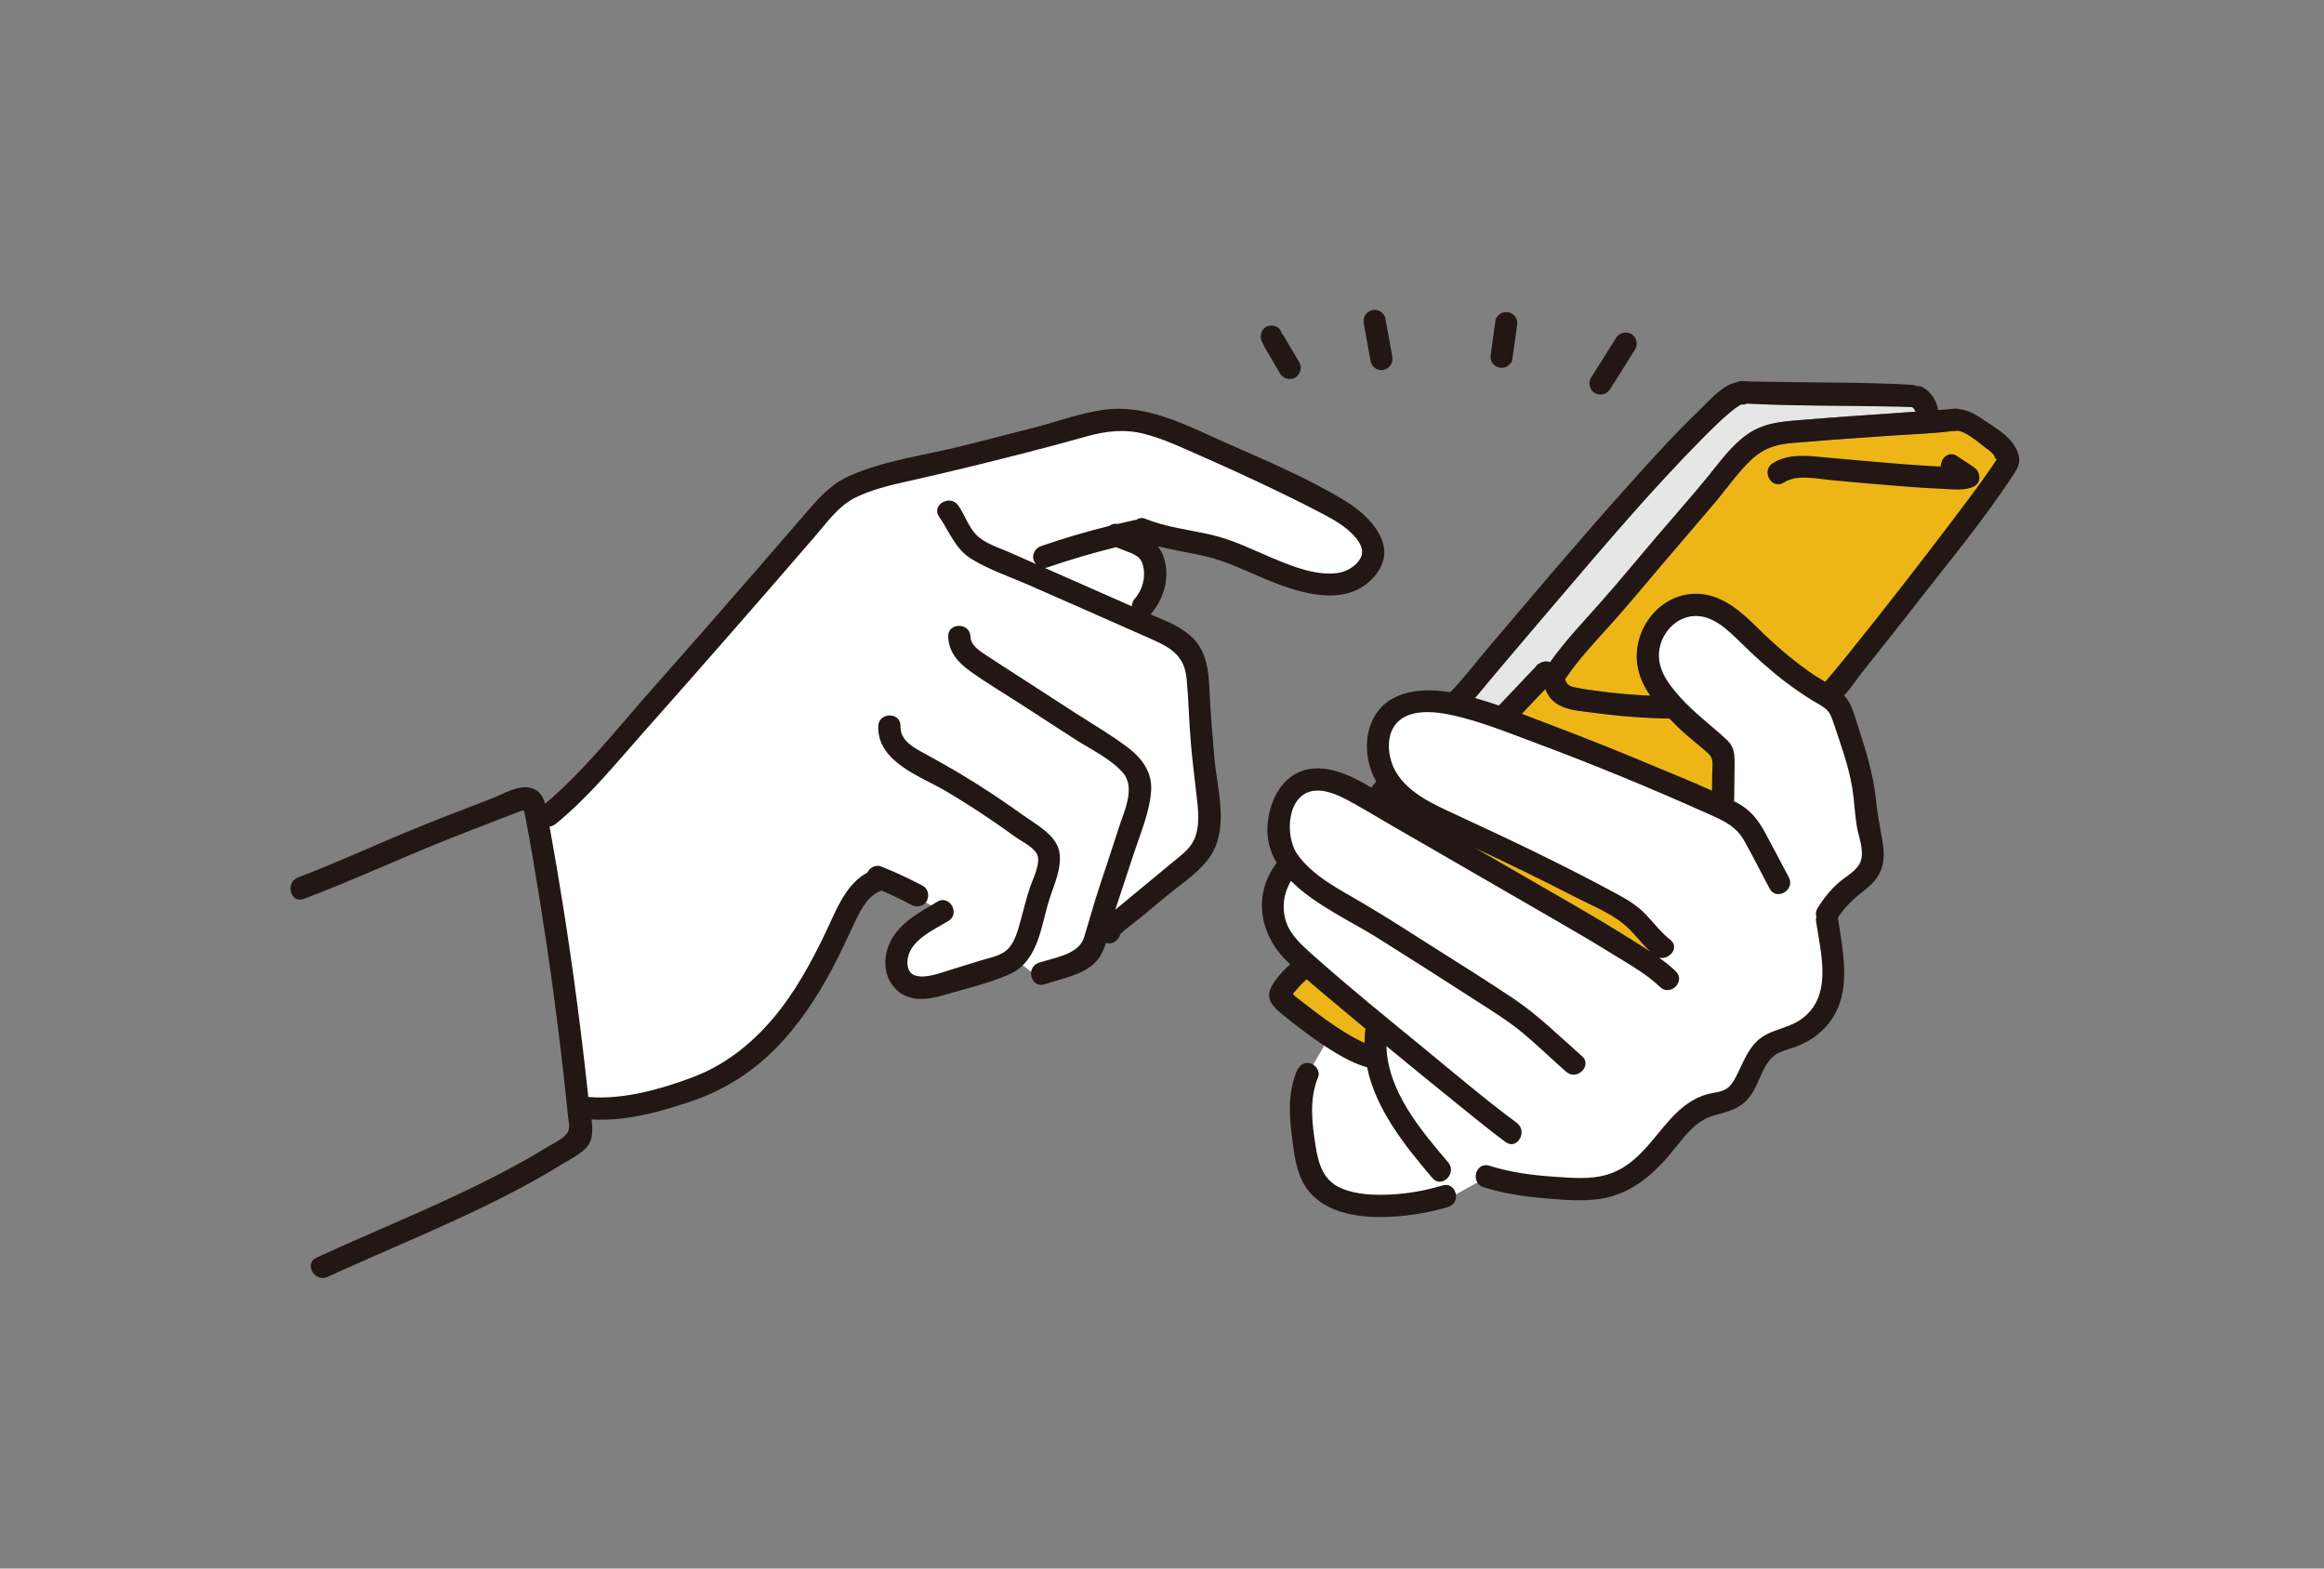 <svg width="120" height="81" viewBox="0 0 120 81" fill="none" xmlns="http://www.w3.org/2000/svg">
<rect x="0" y="0" width="120" height="81" fill="#808080" stroke="none"/>
<g clip-path="url(#clip0_2043_5165)">
<path d="M68.416 51.37C69.107 51.957 69.807 52.534 70.504 53.114C70.474 53.364 70.457 53.612 70.458 53.855C70.381 53.822 70.304 53.787 70.215 53.743C69.931 53.604 69.657 53.445 69.388 53.278C68.82 52.925 68.278 52.532 67.746 52.127C67.541 51.971 67.347 51.819 67.113 51.635C66.991 51.54 66.864 51.446 66.754 51.337C66.766 51.319 66.778 51.301 66.79 51.283C66.804 51.265 66.807 51.26 66.811 51.254C66.827 51.234 66.843 51.214 66.86 51.194C66.894 51.153 66.929 51.112 66.964 51.072C67.099 50.92 67.239 50.766 67.395 50.636C67.421 50.613 67.432 50.581 67.452 50.555C67.772 50.83 68.096 51.099 68.416 51.371V51.37Z" fill="#EEB517"/>
<path d="M81.279 46.29C82.099 46.714 83.079 47.105 83.802 47.683C84.335 48.109 84.72 48.684 85.22 49.145C84.855 48.906 84.483 48.678 84.123 48.451C83.24 47.894 82.343 47.359 81.439 46.837C79.677 45.818 77.915 44.8 76.152 43.781C77.875 44.589 79.589 45.416 81.279 46.29V46.29Z" fill="#EEB517"/>
<path d="M77.188 34.812C78.261 33.547 79.331 32.28 80.408 31.019C82.828 28.186 85.247 25.326 87.867 22.674C88.341 22.194 88.822 21.716 89.34 21.282C89.546 21.111 89.562 21.105 89.803 20.941C89.845 20.913 89.878 20.895 89.901 20.883C90.021 20.899 90.12 20.878 90.201 20.836C92.623 20.967 95.063 20.933 97.487 20.985C97.897 20.994 98.31 20.994 98.72 21.018C98.727 21.018 98.732 21.017 98.739 21.017C98.77 21.046 98.8 21.076 98.828 21.108C98.855 21.148 98.878 21.189 98.9 21.232C98.903 21.24 98.904 21.249 98.907 21.257C98.583 21.28 98.258 21.304 97.934 21.326C96.44 21.429 94.946 21.527 93.454 21.652C92.332 21.746 91.192 21.748 90.235 22.418C89.391 23.009 88.804 23.852 88.162 24.639C87.312 25.68 86.414 26.685 85.542 27.708C84.558 28.863 83.594 30.04 82.586 31.175C81.71 32.161 80.799 33.117 80.037 34.195C79.879 34.131 79.705 34.145 79.552 34.225C79.438 34.268 79.344 34.343 79.278 34.452C79.068 34.663 78.865 34.884 78.661 35.1C78.301 35.48 77.942 35.86 77.581 36.239C77.518 36.304 77.454 36.369 77.391 36.434C76.983 36.295 76.573 36.164 76.16 36.047C76.511 35.64 76.846 35.216 77.188 34.812V34.812Z" fill="#E6E6E6"/>
<path d="M88.206 38.904C88.505 39.174 88.416 39.481 88.411 39.873C88.407 40.193 88.403 40.513 88.4 40.832C87.319 40.343 86.209 39.901 85.122 39.445C83.544 38.783 81.954 38.148 80.354 37.539C79.765 37.315 79.173 37.086 78.578 36.862C78.663 36.771 78.747 36.679 78.833 36.589C79.152 36.252 79.471 35.915 79.791 35.578C79.82 35.644 79.844 35.712 79.876 35.774C80.011 36.033 80.212 36.243 80.465 36.39C80.98 36.687 81.646 36.718 82.221 36.796C83.541 36.977 84.869 37.081 86.201 37.104C86.359 37.266 86.519 37.425 86.675 37.578C87.16 38.053 87.704 38.451 88.206 38.904H88.206Z" fill="#EEB517"/>
<path d="M100.739 26.972C99.034 29.223 97.3 31.453 95.53 33.653C95.215 34.043 94.9 34.434 94.576 34.818C94.475 34.939 94.369 35.058 94.267 35.179C94.259 35.187 94.25 35.196 94.241 35.205C94.055 35.097 93.871 34.99 93.699 34.875C92.625 34.16 91.669 33.323 90.751 32.42C89.953 31.636 89.061 30.817 87.901 30.679C85.893 30.44 84.288 32.35 84.537 34.282C84.614 34.883 84.871 35.424 85.21 35.921C84.269 35.878 83.33 35.797 82.397 35.667C82.08 35.623 81.76 35.582 81.446 35.517C81.278 35.482 81.06 35.452 80.941 35.318C80.882 35.25 80.841 35.167 80.805 35.081C81.513 34.012 82.404 33.092 83.257 32.141C84.112 31.188 84.924 30.196 85.754 29.222C86.653 28.165 87.554 27.11 88.457 26.056C89.111 25.294 89.686 24.44 90.414 23.747C91.337 22.869 92.222 22.901 93.398 22.802C94.847 22.68 96.298 22.584 97.749 22.485C98.769 22.414 99.809 22.384 100.827 22.253C100.881 22.258 100.938 22.259 100.998 22.248C101.414 22.174 102.184 22.87 102.506 23.102C102.648 23.204 102.785 23.304 102.901 23.436C102.923 23.459 102.945 23.482 102.967 23.505C103.01 23.694 103.066 23.74 103.133 23.66C103.017 23.87 102.872 24.069 102.736 24.264C102.095 25.185 101.416 26.079 100.739 26.973L100.739 26.972Z" fill="#EEB517"/>
<path d="M88.925 38.926V41.255L74.927 36.265L73.185 36.15L71.595 36.782L71.231 39.463L72.725 41.493L76.46 43.178L82.09 45.84L85.594 48.809L85.498 49.881L70.96 41.385L68.668 40.138H67.1L65.984 42.43L66.233 44.9L65.711 46.978L66.568 48.809L71.058 52.597V54.714L68.556 53.693L67.275 55.894L67.072 59.145L68.556 61.748L70.742 62.209L74.69 61.946L76.709 60.83L80.189 61.365C81.16 61.332 83.118 61.255 83.185 61.215C83.252 61.174 84.406 60.45 84.975 60.093L86.514 58.537L87.619 57.048L89.526 56.73L91.049 54.136L92.873 53.768L94.413 52.095L94.731 49.819L94.262 47.46L95.249 46.439L96.554 44.615V43.628L96.203 40.549L95.801 38.24L94.848 36.232L91.618 34.274L89.577 32.216L88.004 31.078L86.665 31.381L85.477 32.667L85.243 34.711L88.105 37.789L88.925 38.926Z" fill="white"/>
<path d="M69.825 26.944L64.412 23.971L59.406 21.75L57.169 21.539L44.806 24.727L43.369 25.28L41.879 27.262L36.161 33.67L30.35 40.086L27.816 42.463L30.076 57.265H31.723L35.422 56.41L38.028 55.097L40.168 53.72L41.46 51.22L43.155 48.156L44.382 45.853L45.44 45.343L46.856 46.055L48.546 47.03L46.205 48.85V50.106L47.029 50.973L49.412 50.713L52.337 49.478L53.701 50.54L56.259 49.327L56.519 48.156L57.755 47.55L61.871 44.148L62.654 42.463L61.706 34.163L60.94 33.216L59.089 31.998L59.767 29.833L59.406 28.66L58.187 28.074L59.089 27.262L61.706 28.074L68.968 30.239L70.818 29.833L71.043 28.39L69.825 26.944Z" fill="white"/>
<path d="M62.45 35.621C62.41 34.683 62.322 33.735 61.654 33.014C61.072 32.385 60.197 32.056 59.401 31.727C59.406 31.722 59.412 31.721 59.416 31.716C60.099 30.94 60.425 29.81 60.098 28.803C60.026 28.582 59.917 28.384 59.784 28.206C60.577 28.415 61.391 28.531 62.196 28.714C63.309 28.968 64.318 29.477 65.366 29.914C67.118 30.644 69.596 31.453 71.022 29.7C72.243 28.2 70.751 26.655 69.47 25.873C67.518 24.681 65.332 23.768 63.245 22.842C61.252 21.958 59.178 20.835 56.931 21.17C55.736 21.348 54.561 21.779 53.392 22.084C52.182 22.399 50.968 22.701 49.756 23.01C47.791 23.512 45.69 23.756 43.829 24.591C42.843 25.034 42.215 25.789 41.523 26.592C40.704 27.542 39.883 28.491 39.06 29.438C37.209 31.568 35.348 33.691 33.478 35.806C31.771 37.736 30.127 39.838 28.147 41.506C28.043 41.143 27.865 40.827 27.448 40.698C26.801 40.498 25.977 41.008 25.398 41.231C23.728 41.874 22.055 42.514 20.407 43.212C18.737 43.92 17.085 44.669 15.388 45.312C14.703 45.571 15 46.682 15.693 46.419C18.363 45.409 20.95 44.192 23.608 43.152C24.269 42.893 24.93 42.636 25.593 42.381C25.96 42.239 26.328 42.096 26.697 41.957C27.103 41.805 27.047 41.764 27.129 42.192C27.409 43.657 27.653 45.13 27.89 46.602C28.367 49.575 28.773 52.559 29.108 55.551C29.187 56.253 29.262 56.956 29.333 57.659C29.379 58.122 29.49 58.373 29.123 58.69C28.865 58.912 28.523 59.075 28.232 59.253C27.084 59.954 25.896 60.587 24.689 61.18C21.948 62.527 19.113 63.67 16.34 64.946C15.669 65.255 16.252 66.245 16.92 65.938C19.629 64.692 22.395 63.572 25.077 62.266C26.413 61.615 27.728 60.917 28.992 60.134C29.466 59.841 30.256 59.497 30.479 58.946C30.608 58.629 30.596 58.219 30.547 57.809C32.289 57.92 34.146 57.404 35.767 56.846C37.389 56.287 38.825 55.382 40.033 54.163C41.235 52.949 42.185 51.507 42.983 50.003C43.405 49.209 43.768 48.39 44.158 47.581C44.462 46.95 44.823 46.237 45.518 45.988C45.533 45.995 45.549 46.001 45.564 46.008C45.737 46.082 45.908 46.159 46.078 46.239C46.413 46.395 46.742 46.56 47.068 46.734C47.333 46.875 47.705 46.81 47.854 46.528C47.995 46.261 47.931 45.893 47.648 45.742C46.941 45.365 46.212 45.032 45.469 44.734C45.34 44.682 45.141 44.724 45.027 44.792C44.931 44.848 44.84 44.948 44.792 45.056C43.672 45.658 43.195 46.965 42.662 48.085C41.902 49.682 41.044 51.268 39.891 52.62C38.768 53.937 37.404 55.014 35.773 55.627C34.121 56.248 32.163 56.804 30.377 56.648C30.034 53.42 29.611 50.201 29.108 46.994C28.882 45.554 28.637 44.117 28.378 42.683C28.483 42.671 28.588 42.631 28.686 42.552C30.376 41.187 31.762 39.469 33.198 37.85C34.681 36.179 36.159 34.502 37.631 32.82C39.128 31.109 40.62 29.393 42.105 27.671C42.723 26.956 43.294 26.128 44.16 25.7C45.003 25.283 45.94 25.061 46.854 24.857C48.88 24.404 50.891 23.912 52.903 23.396C53.963 23.125 55.02 22.843 56.073 22.546C57.081 22.261 58.044 22.142 59.073 22.403C60.133 22.673 61.146 23.168 62.145 23.605C63.152 24.045 64.152 24.502 65.145 24.972C66.136 25.441 67.122 25.922 68.094 26.429C68.78 26.786 69.509 27.166 70.008 27.775C70.225 28.04 70.428 28.387 70.288 28.735C70.095 29.217 69.522 29.537 69.031 29.596C67.926 29.728 66.737 29.251 65.74 28.834C64.705 28.402 63.704 27.89 62.607 27.631C61.448 27.358 60.265 27.243 59.153 26.794C58.958 26.715 58.796 26.751 58.677 26.846C58.657 26.848 58.638 26.844 58.619 26.848C58.32 26.912 58.021 26.983 57.723 27.054C57.563 27.027 57.394 27.064 57.266 27.163C56.085 27.456 54.917 27.8 53.766 28.196C53.473 28.297 53.279 28.59 53.365 28.903C53.388 28.985 53.433 29.061 53.492 29.126C53.035 28.924 52.579 28.723 52.122 28.522C51.56 28.274 50.843 28.063 50.404 27.611C49.998 27.192 49.815 26.58 49.483 26.105C49.064 25.502 48.068 26.076 48.492 26.684C49.043 27.477 49.311 28.346 50.178 28.875C51.095 29.435 52.18 29.795 53.162 30.228C55.285 31.165 57.412 32.094 59.532 33.038C60.512 33.474 61.161 33.906 61.271 35.047C61.376 36.133 61.391 37.23 61.486 38.317C61.562 39.197 61.663 40.068 61.768 40.944C61.862 41.729 61.999 42.69 61.627 43.425C61.401 43.872 60.95 44.196 60.574 44.508C60.063 44.931 59.552 45.353 59.041 45.776C58.56 46.173 58.079 46.571 57.599 46.969C57.595 46.971 57.592 46.974 57.589 46.976C57.907 46.003 58.229 45.032 58.55 44.059C58.891 43.027 59.373 41.907 59.44 40.813C59.497 39.866 58.952 39.144 58.231 38.598C57.362 37.939 56.401 37.386 55.486 36.794C54.5 36.155 53.514 35.517 52.528 34.878C52.002 34.538 51.472 34.204 50.951 33.857C50.605 33.627 50.123 33.338 50.109 32.873C50.086 32.136 48.937 32.133 48.96 32.873C48.985 33.674 49.473 34.213 50.096 34.662C50.945 35.274 51.858 35.812 52.737 36.381C53.658 36.977 54.578 37.573 55.498 38.169C56.3 38.688 57.352 39.177 57.985 39.908C58.655 40.683 58.025 41.938 57.76 42.776C57.439 43.791 57.095 44.798 56.763 45.81C56.481 46.67 56.245 47.538 55.979 48.401C55.701 49.305 54.429 49.449 53.634 49.719C52.938 49.956 53.237 51.066 53.94 50.827C54.807 50.532 56.043 50.334 56.654 49.59C56.864 49.334 56.999 49.025 57.104 48.7C57.269 48.745 57.448 48.715 57.587 48.616C57.736 48.51 57.818 48.379 57.845 48.233C58.164 47.939 58.534 47.679 58.862 47.408C59.343 47.011 59.824 46.613 60.305 46.215C61.079 45.575 62.068 44.956 62.585 44.07C63.437 42.612 62.837 40.669 62.703 39.103C62.605 37.942 62.499 36.784 62.45 35.62L62.45 35.621ZM53.948 29.328C53.99 29.325 54.031 29.319 54.072 29.305C55.242 28.902 56.429 28.553 57.63 28.256C57.879 28.366 58.139 28.452 58.391 28.555C58.397 28.559 58.479 28.595 58.484 28.597C58.516 28.613 58.547 28.629 58.578 28.646C58.625 28.671 58.669 28.7 58.714 28.727C58.726 28.734 58.731 28.738 58.737 28.743C58.773 28.774 58.806 28.806 58.84 28.839C58.848 28.847 58.858 28.858 58.865 28.866C58.896 28.91 58.921 28.957 58.948 29.003C58.955 29.017 58.962 29.03 58.968 29.044C58.97 29.048 58.969 29.047 58.971 29.053C59.005 29.146 59.03 29.24 59.049 29.336C59.051 29.348 59.059 29.4 59.061 29.413C59.065 29.452 59.068 29.49 59.069 29.529C59.074 29.625 59.072 29.721 59.065 29.818C59.065 29.829 59.059 29.88 59.058 29.894C59.052 29.932 59.045 29.971 59.037 30.008C59.017 30.103 58.991 30.196 58.961 30.287C58.948 30.326 58.934 30.364 58.918 30.403C58.913 30.413 58.894 30.454 58.886 30.471C58.843 30.557 58.796 30.641 58.743 30.722C58.721 30.755 58.698 30.788 58.675 30.82C58.666 30.829 58.608 30.899 58.604 30.904C58.502 31.02 58.445 31.165 58.442 31.31C57.559 30.92 56.676 30.531 55.793 30.141C55.178 29.87 54.563 29.599 53.948 29.328L53.948 29.328Z" fill="#221714"/>
<path d="M54.711 44.056C54.59 43.133 53.474 42.564 52.792 42.072C51.74 41.313 50.654 40.599 49.541 39.934C48.955 39.584 48.361 39.252 47.763 38.925C47.187 38.611 46.475 38.253 46.497 37.5C46.519 36.76 45.37 36.761 45.349 37.5C45.294 39.366 47.552 40.088 48.868 40.87C49.673 41.349 50.464 41.853 51.238 42.381C51.625 42.645 52.008 42.915 52.387 43.191C52.714 43.428 53.382 43.747 53.553 44.122C53.753 44.56 53.342 45.371 53.195 45.791C52.999 46.349 52.873 46.922 52.713 47.49C52.556 48.05 52.385 48.791 51.881 49.143C51.534 49.386 51.056 49.473 50.656 49.596C50.147 49.753 49.637 49.91 49.128 50.067C48.437 50.279 46.801 50.949 46.857 49.641C46.902 48.589 48.209 48.021 48.971 47.559C49.602 47.176 49.026 46.182 48.392 46.567C47.51 47.101 46.519 47.609 46.012 48.556C45.602 49.322 45.582 50.317 46.179 50.999C46.862 51.781 47.884 51.642 48.778 51.376C49.888 51.045 51.091 50.778 52.147 50.298C53.666 49.608 53.755 47.718 54.222 46.327C54.462 45.611 54.812 44.829 54.711 44.056Z" fill="#221714"/>
<path d="M104.163 23.298C103.868 22.595 103.218 22.211 102.612 21.806C102.122 21.477 101.699 21.175 101.159 21.128C101.078 21.102 100.988 21.093 100.889 21.107C100.914 21.104 100.97 21.098 100.843 21.111C100.763 21.119 100.683 21.127 100.603 21.134C100.426 21.15 100.248 21.163 100.071 21.177C100.064 21.132 100.058 21.087 100.048 21.043C100.017 20.902 99.958 20.765 99.892 20.638C99.827 20.51 99.736 20.393 99.641 20.287C99.543 20.178 99.423 20.086 99.301 20.008C99.209 19.95 99.088 19.936 98.974 19.943C98.902 19.904 98.819 19.878 98.722 19.873C96.222 19.726 93.7 19.768 91.196 19.713C90.786 19.704 90.373 19.705 89.963 19.681C89.843 19.674 89.745 19.7 89.664 19.746C88.946 19.86 88.147 20.799 87.716 21.213C86.504 22.377 85.372 23.625 84.249 24.875C81.699 27.713 79.236 30.628 76.771 33.539C76.151 34.271 75.557 35.062 74.881 35.748C73.936 35.59 72.956 35.587 72.08 35.986C71.044 36.457 70.544 37.532 70.581 38.637C70.602 39.297 70.782 39.86 71.062 40.355C70.994 40.433 70.929 40.513 70.866 40.595C70.846 40.621 70.832 40.649 70.814 40.675C69.905 40.135 68.925 39.63 67.886 39.685C66.399 39.763 65.62 41.09 65.463 42.442C65.369 43.251 65.559 43.949 65.925 44.564C64.736 46.094 64.985 48.104 66.314 49.495C66.415 49.601 66.521 49.701 66.626 49.803C66.613 49.812 66.598 49.817 66.585 49.828C66.271 50.091 65.987 50.428 65.76 50.767C65.633 50.955 65.534 51.169 65.531 51.4C65.527 51.759 65.844 52.08 66.101 52.292C66.997 53.029 67.939 53.746 68.931 54.348C69.448 54.662 70.003 54.953 70.59 55.114C71.032 57.272 72.522 59.146 73.964 60.836C74.444 61.399 75.254 60.584 74.776 60.024C73.342 58.343 71.647 56.329 71.59 54.023C72.797 55.019 74.009 56.008 75.226 56.99C76.056 57.66 76.881 58.343 77.74 58.976C78.335 59.415 78.909 58.419 78.319 57.984C76.702 56.791 75.003 55.345 73.388 54.02C71.524 52.49 69.644 50.971 67.844 49.366C67.4 48.971 66.924 48.559 66.615 48.049C66.142 47.265 66.188 46.256 66.663 45.494C67.905 46.74 69.822 47.608 71.121 48.428C72.834 49.51 74.548 50.592 76.249 51.693C77.067 52.222 77.903 52.738 78.653 53.362C79.415 53.998 80.124 54.695 80.871 55.348C81.425 55.833 82.24 55.024 81.683 54.536C80.524 53.521 79.44 52.434 78.156 51.572C76.837 50.687 75.491 49.844 74.149 48.996C72.876 48.192 71.616 47.368 70.316 46.608C69.167 45.935 67.756 45.225 66.98 44.102C66.332 43.164 66.436 40.973 67.886 40.834C68.456 40.779 69.058 41.042 69.549 41.3C70.266 41.678 70.959 42.109 71.661 42.514C74.558 44.189 77.455 45.863 80.353 47.538C81.32 48.097 82.284 48.659 83.233 49.25C84.069 49.77 85.003 50.278 85.715 50.968C86.246 51.483 87.06 50.671 86.528 50.156C86.264 49.901 85.969 49.674 85.665 49.456C86.197 49.588 86.75 48.926 86.244 48.529C85.769 48.156 85.413 47.681 85.001 47.245C84.553 46.77 84.043 46.465 83.473 46.156C82.135 45.429 80.776 44.739 79.408 44.07C77.998 43.381 76.576 42.717 75.153 42.057C74.042 41.542 72.732 40.971 72.081 39.87C71.659 39.156 71.517 37.995 72.121 37.335C72.922 36.46 74.546 36.803 75.536 37.065C76.818 37.404 78.063 37.905 79.303 38.369C80.764 38.915 82.216 39.484 83.659 40.075C85.232 40.72 86.793 41.393 88.343 42.091C89.098 42.432 89.654 42.687 90.075 43.438C90.526 44.244 90.942 45.071 91.375 45.887C91.721 46.54 92.713 45.96 92.367 45.307C91.965 44.55 91.569 43.79 91.162 43.036C90.788 42.345 90.376 41.807 89.669 41.443C89.623 41.42 89.576 41.4 89.531 41.377C89.539 41.338 89.544 41.297 89.545 41.254C89.552 40.642 89.563 40.03 89.567 39.418C89.57 38.951 89.539 38.557 89.18 38.221C88.379 37.469 87.508 36.84 86.766 36.016C86.084 35.259 85.443 34.4 85.727 33.328C85.928 32.569 86.564 31.921 87.36 31.823C88.378 31.698 89.206 32.519 89.872 33.173C90.612 33.898 91.367 34.59 92.194 35.216C92.634 35.548 93.088 35.863 93.555 36.156C93.775 36.294 94.025 36.41 94.229 36.571C94.493 36.779 94.575 37.035 94.68 37.348C95.047 38.44 95.465 39.581 95.647 40.721C95.749 41.36 95.77 42.01 95.872 42.649C95.962 43.209 96.277 43.922 96.073 44.483C95.901 44.956 95.351 45.232 94.987 45.541C94.535 45.926 94.164 46.391 93.853 46.895C93.757 47.05 93.746 47.202 93.788 47.334C93.766 47.411 93.76 47.497 93.774 47.59C94.035 49.328 94.678 51.581 92.876 52.718C92.188 53.152 91.333 53.178 90.725 53.762C90.246 54.221 90.015 54.844 89.727 55.425C89.607 55.667 89.481 55.93 89.283 56.119C88.977 56.413 88.549 56.4 88.161 56.505C87.405 56.71 86.781 57.209 86.262 57.779C85.274 58.865 84.484 60.211 82.992 60.657C82.1 60.924 81.152 60.825 80.236 60.765C79.103 60.691 77.99 60.54 76.904 60.199C76.197 59.976 75.895 61.085 76.599 61.306C77.607 61.623 78.648 61.784 79.699 61.874C80.658 61.956 81.653 62.053 82.61 61.912C84.255 61.669 85.431 60.608 86.437 59.355C86.991 58.666 87.576 57.866 88.467 57.613C89.305 57.374 89.925 57.268 90.442 56.499C90.834 55.914 90.983 55.128 91.487 54.622C91.807 54.3 92.264 54.221 92.676 54.072C93.106 53.917 93.5 53.71 93.856 53.42C95.76 51.873 95.225 49.514 94.899 47.396C95.208 46.918 95.581 46.523 96.03 46.168C96.465 45.824 96.893 45.494 97.111 44.965C97.326 44.443 97.285 43.891 97.186 43.346C97.062 42.666 96.938 42.006 96.868 41.315C96.732 39.987 96.334 38.729 95.925 37.462C95.753 36.931 95.616 36.327 95.218 35.911C95.602 35.519 95.929 34.987 96.234 34.609C97.18 33.437 98.111 32.252 99.037 31.064C100.718 28.906 102.497 26.766 103.989 24.471C104.25 24.07 104.367 23.786 104.163 23.3L104.163 23.298ZM66.682 51.458C66.682 51.458 66.683 51.457 66.683 51.456C66.686 51.5 66.685 51.512 66.682 51.458ZM68.418 51.375C69.11 51.961 69.809 52.538 70.507 53.119C70.477 53.369 70.46 53.616 70.46 53.86C70.384 53.827 70.306 53.791 70.218 53.748C69.934 53.608 69.659 53.45 69.391 53.283C68.823 52.93 68.281 52.536 67.749 52.131C67.544 51.975 67.349 51.823 67.115 51.64C66.993 51.544 66.867 51.451 66.757 51.342C66.769 51.324 66.78 51.305 66.793 51.288C66.807 51.269 66.81 51.265 66.814 51.259C66.83 51.239 66.846 51.218 66.863 51.198C66.897 51.157 66.932 51.117 66.967 51.077C67.101 50.924 67.242 50.771 67.397 50.64C67.424 50.618 67.435 50.586 67.455 50.559C67.775 50.834 68.099 51.104 68.418 51.375V51.375ZM81.284 46.294C82.104 46.719 83.083 47.109 83.807 47.688C84.339 48.113 84.725 48.688 85.225 49.15C84.86 48.91 84.487 48.682 84.127 48.455C83.244 47.898 82.347 47.364 81.444 46.841C79.681 45.823 77.919 44.804 76.157 43.786C77.88 44.594 79.594 45.42 81.284 46.295V46.294ZM89.901 20.887C89.897 20.888 89.898 20.888 89.893 20.89C89.897 20.889 89.898 20.888 89.901 20.886C89.901 20.886 89.901 20.886 89.901 20.886L89.901 20.887ZM89.914 20.881C89.931 20.873 89.932 20.872 89.914 20.881V20.881ZM77.19 34.816C78.262 33.551 79.332 32.284 80.41 31.023C82.83 28.189 85.248 25.33 87.869 22.677C88.343 22.197 88.824 21.719 89.342 21.286C89.547 21.114 89.564 21.108 89.805 20.945C89.847 20.916 89.88 20.898 89.903 20.887C90.023 20.902 90.122 20.881 90.202 20.84C92.624 20.97 95.065 20.936 97.489 20.989C97.899 20.998 98.312 20.997 98.722 21.021C98.728 21.022 98.734 21.02 98.74 21.021C98.772 21.049 98.802 21.08 98.83 21.111C98.857 21.151 98.88 21.193 98.902 21.235C98.904 21.244 98.906 21.252 98.909 21.261C98.584 21.284 98.26 21.308 97.936 21.33C96.442 21.432 94.948 21.531 93.456 21.655C92.334 21.749 91.194 21.751 90.236 22.422C89.393 23.012 88.806 23.855 88.163 24.643C87.313 25.684 86.416 26.689 85.544 27.712C84.559 28.867 83.596 30.043 82.588 31.178C81.712 32.165 80.801 33.121 80.038 34.199C79.88 34.135 79.707 34.148 79.554 34.228C79.44 34.272 79.346 34.347 79.28 34.455C79.069 34.667 78.867 34.888 78.663 35.103C78.303 35.483 77.944 35.864 77.583 36.242C77.52 36.308 77.456 36.373 77.393 36.438C76.985 36.298 76.575 36.168 76.162 36.05C76.513 35.644 76.848 35.22 77.19 34.816V34.816ZM88.208 38.907C88.507 39.177 88.418 39.485 88.413 39.876C88.409 40.196 88.406 40.516 88.402 40.836C87.321 40.346 86.211 39.904 85.124 39.448C83.546 38.786 81.956 38.151 80.356 37.543C79.767 37.319 79.175 37.089 78.58 36.865C78.665 36.774 78.749 36.682 78.835 36.592C79.154 36.255 79.473 35.918 79.793 35.581C79.822 35.648 79.847 35.715 79.879 35.777C80.013 36.036 80.213 36.247 80.467 36.393C80.982 36.69 81.648 36.721 82.223 36.8C83.543 36.98 84.871 37.084 86.203 37.107C86.362 37.269 86.521 37.428 86.677 37.581C87.162 38.056 87.706 38.454 88.209 38.907H88.208ZM100.741 26.979C99.037 29.23 97.303 31.46 95.532 33.659C95.218 34.05 94.902 34.441 94.579 34.825C94.477 34.946 94.371 35.064 94.269 35.185C94.262 35.194 94.253 35.203 94.244 35.212C94.058 35.104 93.873 34.997 93.701 34.882C92.628 34.167 91.671 33.329 90.753 32.427C89.955 31.642 89.063 30.823 87.904 30.686C85.896 30.447 84.291 32.357 84.539 34.288C84.617 34.89 84.874 35.43 85.212 35.928C84.272 35.885 83.333 35.804 82.4 35.674C82.083 35.63 81.762 35.588 81.448 35.523C81.281 35.489 81.062 35.459 80.944 35.325C80.884 35.257 80.844 35.174 80.807 35.088C81.515 34.019 82.407 33.099 83.26 32.147C84.114 31.195 84.927 30.203 85.756 29.229C86.656 28.172 87.556 27.116 88.46 26.063C89.113 25.301 89.689 24.447 90.417 23.754C91.339 22.876 92.225 22.908 93.401 22.809C94.85 22.687 96.301 22.591 97.751 22.491C98.772 22.421 99.811 22.39 100.829 22.259C100.884 22.265 100.94 22.265 101.001 22.254C101.416 22.18 102.187 22.876 102.509 23.109C102.651 23.211 102.787 23.311 102.904 23.442C102.925 23.465 102.947 23.489 102.969 23.512C103.013 23.701 103.069 23.747 103.135 23.666C103.019 23.876 102.875 24.075 102.739 24.271C102.098 25.191 101.418 26.085 100.741 26.979L100.741 26.979Z" fill="#221714"/>
<path d="M101.927 24.131C101.636 23.937 101.345 23.744 101.054 23.55C100.615 23.259 100.2 23.676 100.214 24.088C100.131 24.084 100.047 24.084 99.964 24.08C98.992 24.03 98.02 23.951 97.05 23.869C96.164 23.795 95.279 23.713 94.394 23.634C93.436 23.549 92.388 23.375 91.532 23.924C90.912 24.322 91.487 25.317 92.112 24.916C92.805 24.47 93.884 24.737 94.677 24.808C95.616 24.893 96.555 24.978 97.495 25.055C98.421 25.131 99.347 25.204 100.275 25.243C100.785 25.264 101.452 25.361 101.927 25.122C102.336 24.917 102.263 24.353 101.927 24.131H101.927ZM101.407 24.102C101.407 24.102 101.406 24.102 101.406 24.102C101.512 24.052 101.456 24.089 101.407 24.102Z" fill="#221714"/>
<path d="M65.282 17.904C65.553 18.366 65.825 18.827 66.096 19.288C66.17 19.413 66.3 19.514 66.44 19.552C66.577 19.59 66.76 19.573 66.882 19.494C67.143 19.326 67.251 18.986 67.088 18.709C66.817 18.247 66.545 17.786 66.273 17.325C66.251 17.287 66.216 17.258 66.185 17.225C66.127 17.002 65.956 16.812 65.656 16.812C65.102 16.812 64.963 17.458 65.24 17.781C65.252 17.823 65.258 17.865 65.282 17.905V17.904Z" fill="#221714"/>
<path d="M70.779 18.691C70.803 18.825 70.929 18.968 71.043 19.034C71.166 19.106 71.348 19.137 71.486 19.092C71.803 18.989 71.944 18.703 71.887 18.386C71.768 17.731 71.649 17.076 71.53 16.422C71.506 16.288 71.38 16.145 71.266 16.079C71.143 16.007 70.962 15.976 70.824 16.021C70.506 16.124 70.365 16.41 70.423 16.727C70.542 17.382 70.66 18.036 70.779 18.691Z" fill="#221714"/>
<path d="M77.38 18.976C77.527 19.009 77.692 19.002 77.823 18.918C77.939 18.843 78.066 18.718 78.086 18.575C78.167 17.997 78.248 17.42 78.329 16.842C78.351 16.682 78.356 16.545 78.271 16.4C78.201 16.281 78.065 16.167 77.928 16.136C77.781 16.102 77.616 16.11 77.485 16.194C77.369 16.269 77.242 16.393 77.221 16.537C77.141 17.114 77.06 17.692 76.979 18.269C76.956 18.429 76.952 18.567 77.037 18.712C77.106 18.831 77.243 18.945 77.38 18.976Z" fill="#221714"/>
<path d="M82.354 20.302C82.636 20.451 82.969 20.367 83.139 20.095C83.572 19.407 84.005 18.719 84.437 18.031C84.597 17.776 84.499 17.387 84.231 17.245C83.948 17.096 83.616 17.18 83.445 17.451C83.013 18.14 82.58 18.828 82.148 19.516C81.988 19.77 82.086 20.16 82.354 20.302Z" fill="#221714"/>
<path d="M74.476 61.218C73.607 61.483 72.706 61.643 71.799 61.686C70.961 61.726 70.053 61.699 69.267 61.367C68.338 60.975 68.083 60.133 67.935 59.203C67.744 58.001 67.59 56.775 68.063 55.619C68.181 55.332 67.936 54.987 67.662 54.912C67.333 54.822 67.074 55.025 66.956 55.313C66.529 56.353 66.551 57.475 66.694 58.571C66.815 59.504 66.901 60.55 67.456 61.345C68.441 62.758 70.427 62.928 72.003 62.823C72.941 62.761 73.881 62.599 74.781 62.325C75.486 62.111 75.186 61.002 74.476 61.218H74.476Z" fill="#221714"/>
</g>
<defs>
<clipPath id="clip0_2043_5165">
<rect width="89.266" height="50" fill="white" transform="translate(15 16)"/>
</clipPath>
</defs>
</svg>
